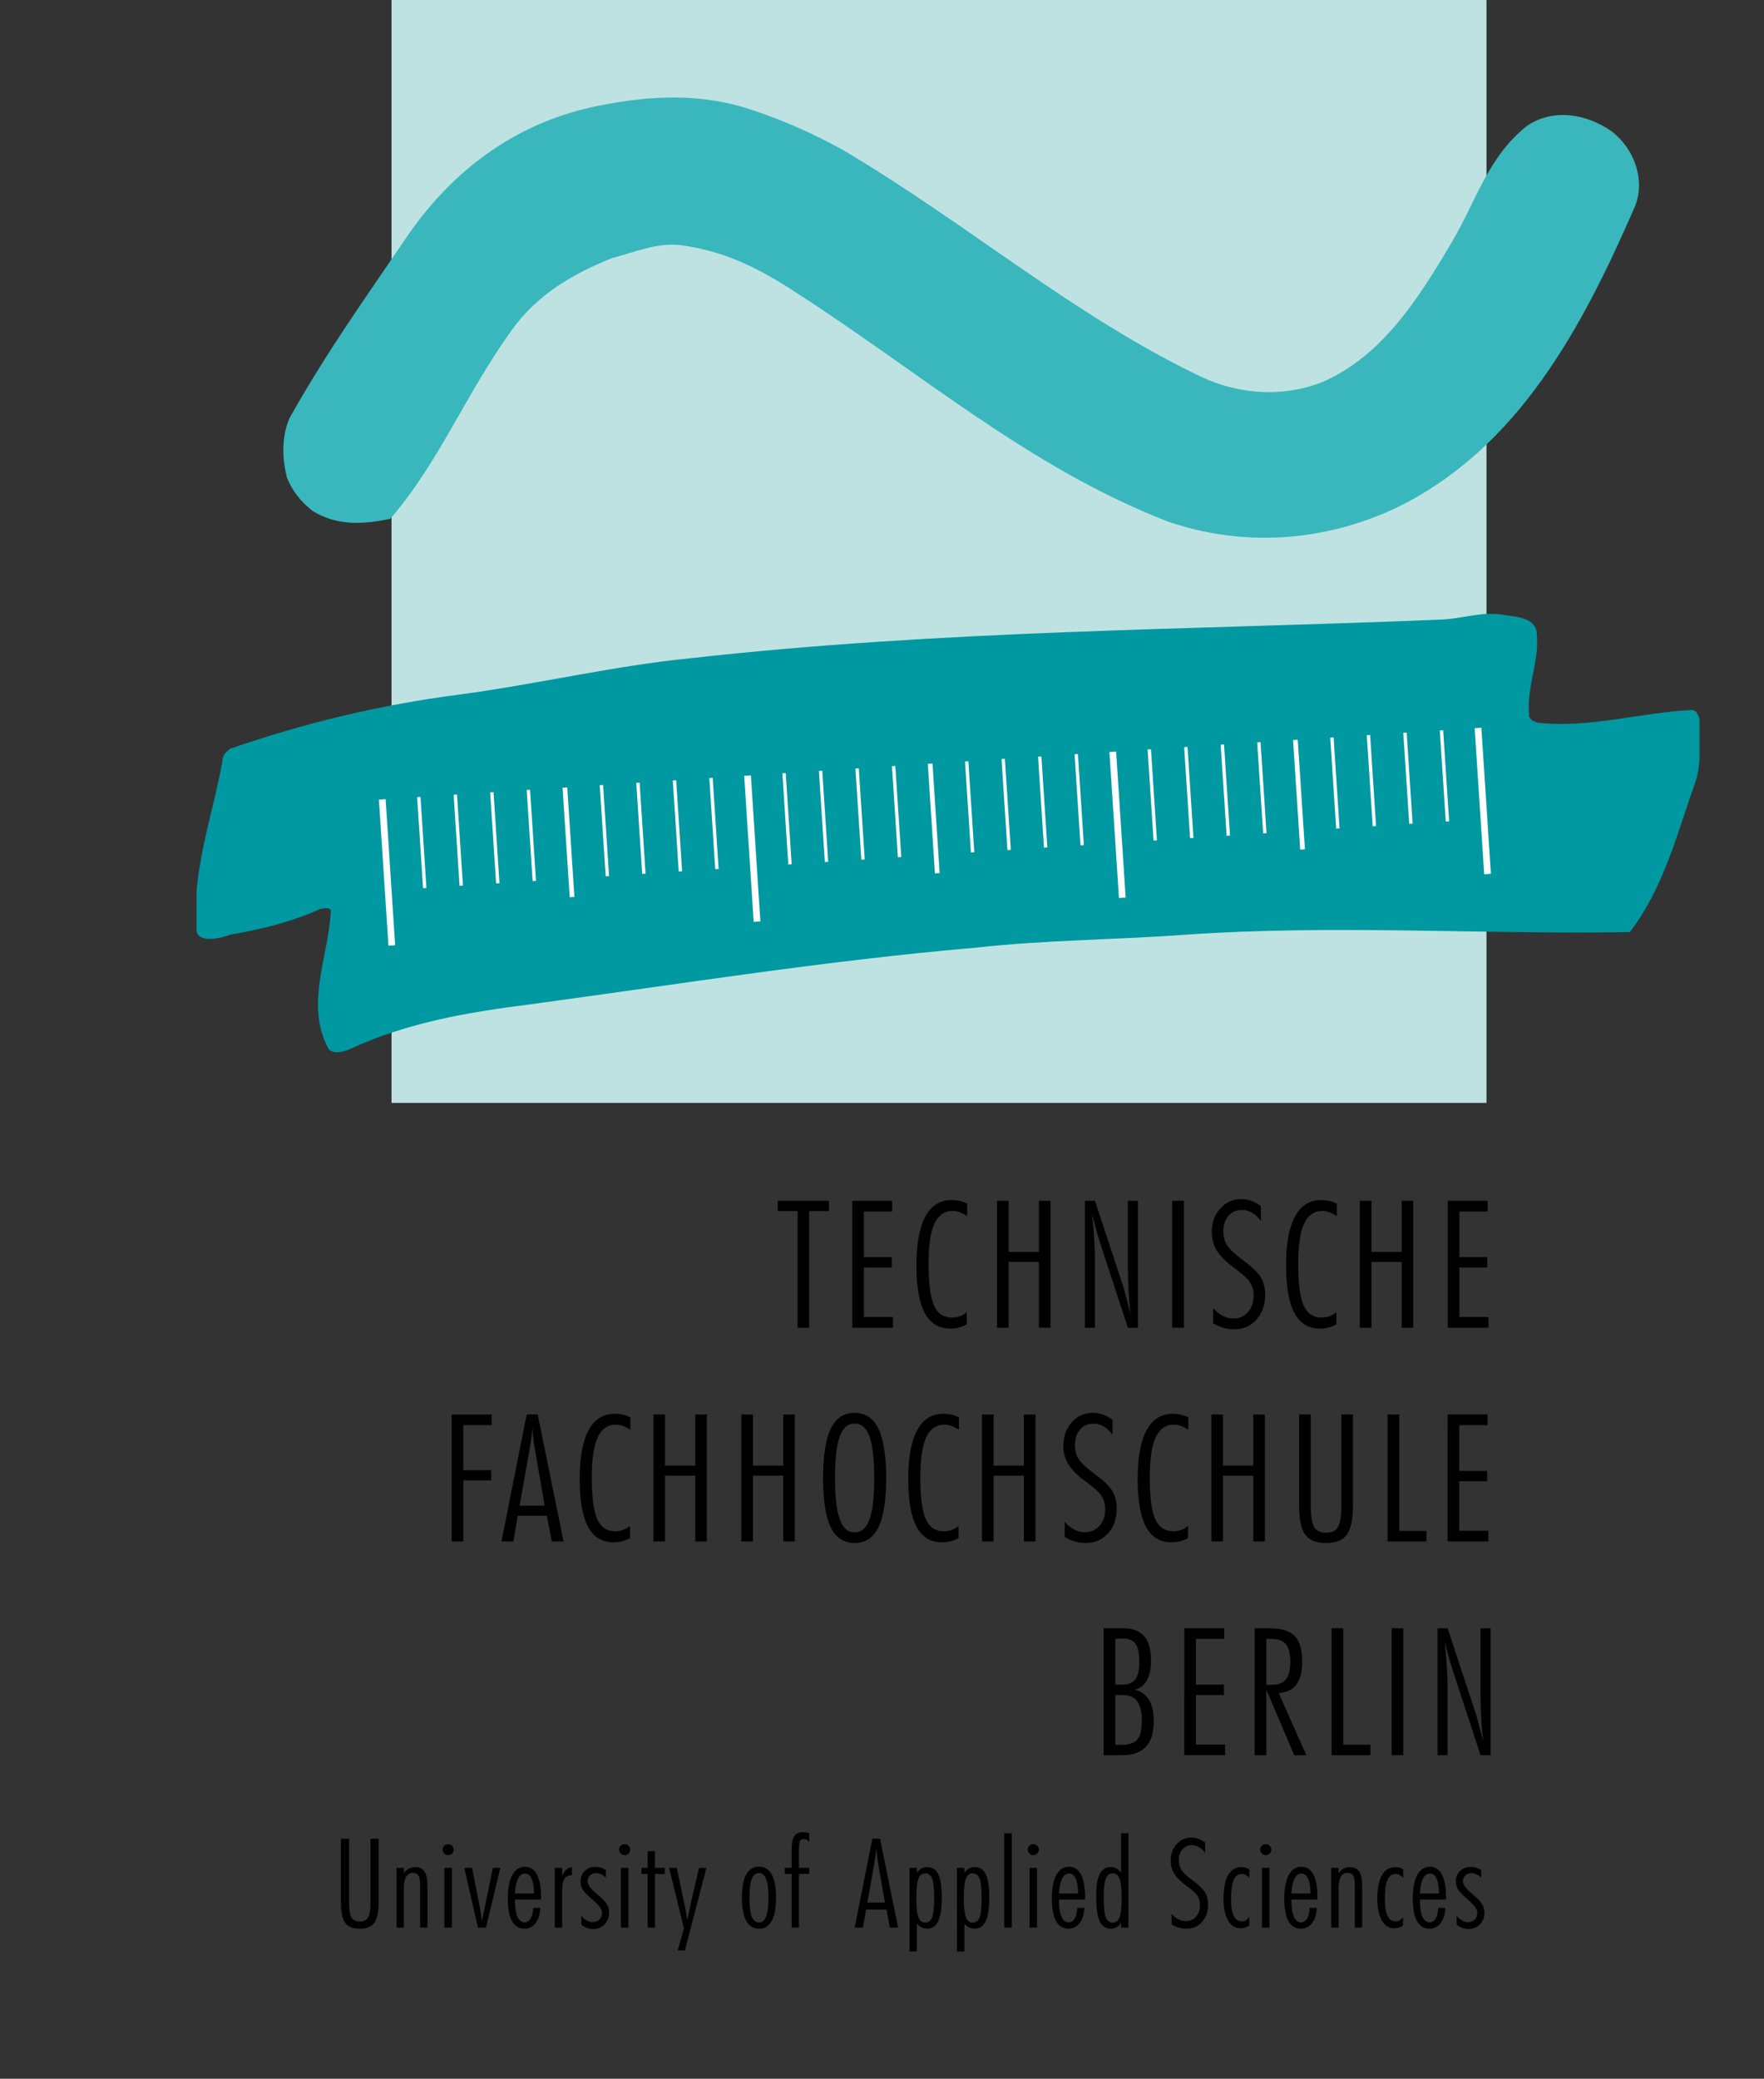 <?xml version="1.0" encoding="utf-8"?>
<!-- Generator: Adobe Illustrator 14.0.0, SVG Export Plug-In . SVG Version: 6.00 Build 43363)  -->
<!DOCTYPE svg PUBLIC "-//W3C//DTD SVG 1.1//EN" "http://www.w3.org/Graphics/SVG/1.1/DTD/svg11.dtd">
<svg version="1.1" id="Ebene_1" xmlns="http://www.w3.org/2000/svg" xmlns:xlink="http://www.w3.org/1999/xlink" x="0px" y="0px"
	 width="190.605px" height="224.582px" viewBox="0 0 190.605 224.582" enable-background="new 0 0 190.605 224.582"
	 xml:space="preserve">
<rect x="0" y="0" width="190.605" height="224.582" fill="#333333" stroke="none"/>
<g>
	<path d="M86.183,130.845H84.04v-1.118h5.525v1.118h-2.133v12.601h-1.25L86.183,130.845L86.183,130.845z"/>
	<path d="M92.087,129.727H96.4v1.155h-3.054v4.942h3.016v1.117h-3.016v5.348h3.147v1.154h-4.407V129.727z"/>
	<path d="M104.466,143.079c-0.264,0.149-0.547,0.265-0.851,0.343c-0.305,0.078-0.615,0.117-0.936,0.117
		c-1.24,0-2.159-0.563-2.759-1.688c-0.598-1.123-0.896-2.846-0.896-5.162c0-2.313,0.319-4.063,0.958-5.252
		c0.64-1.19,1.581-1.785,2.828-1.785c0.313,0,0.608,0.031,0.888,0.094s0.547,0.159,0.804,0.291v1.344
		c-0.294-0.193-0.564-0.335-0.813-0.423s-0.493-0.132-0.737-0.132c-0.902,0-1.563,0.461-1.988,1.382
		c-0.422,0.921-0.634,2.358-0.634,4.313c0,2.123,0.196,3.625,0.587,4.504c0.394,0.882,1.042,1.32,1.95,1.32
		c0.188,0,0.368-0.019,0.54-0.056c0.172-0.038,0.34-0.095,0.503-0.17c0.094-0.043,0.188-0.095,0.282-0.154
		c0.094-0.059,0.185-0.124,0.271-0.192L104.466,143.079L104.466,143.079z"/>
</g>
<g>
	<path d="M107.727,129.727h1.26v5.524h3.27v-5.524h1.25v13.719h-1.25v-7.104h-3.27v7.104h-1.26V129.727z"/>
	<path d="M117.229,129.727h1.081l3.101,9.387c0.044,0.132,0.132,0.453,0.263,0.964c0.133,0.511,0.296,1.149,0.489,1.921
		c-0.101-0.82-0.174-1.659-0.221-2.518c-0.048-0.858-0.071-1.746-0.071-2.659v-7.095h1.081v13.719h-1.081l-3.024-9.236
		c-0.139-0.438-0.275-0.902-0.413-1.396c-0.139-0.49-0.282-1.047-0.434-1.668c0.106,0.973,0.186,1.887,0.235,2.744
		c0.05,0.858,0.075,1.657,0.075,2.396v7.16h-1.081V129.727z"/>
	<path d="M126.657,143.445v-13.719h1.26v13.719H126.657z"/>
	<path d="M131.087,141.331c0.332,0.37,0.681,0.647,1.043,0.836c0.363,0.188,0.742,0.282,1.138,0.282
		c0.639,0,1.164-0.231,1.573-0.695c0.41-0.463,0.615-1.063,0.615-1.795c0-0.313-0.042-0.602-0.127-0.864s-0.215-0.507-0.39-0.731
		c-0.271-0.346-0.746-0.769-1.429-1.27c-0.275-0.199-0.479-0.354-0.61-0.461c-0.695-0.563-1.196-1.119-1.504-1.667
		c-0.308-0.549-0.46-1.161-0.46-1.837c0-1.027,0.304-1.881,0.911-2.561c0.606-0.681,1.368-1.021,2.282-1.021
		c0.363,0,0.724,0.063,1.076,0.188c0.354,0.125,0.7,0.313,1.038,0.563v1.616c-0.274-0.388-0.589-0.685-0.938-0.888
		c-0.352-0.203-0.725-0.307-1.118-0.307c-0.596,0-1.077,0.213-1.447,0.635c-0.369,0.424-0.554,0.977-0.554,1.658
		c0,0.576,0.125,1.073,0.376,1.489c0.25,0.417,0.842,0.974,1.774,1.668c0.966,0.708,1.602,1.323,1.907,1.847
		c0.307,0.522,0.461,1.146,0.461,1.864c0,1.091-0.313,1.984-0.939,2.683c-0.626,0.699-1.423,1.049-2.387,1.049
		c-0.42,0-0.816-0.053-1.192-0.159s-0.742-0.271-1.101-0.489L131.087,141.331L131.087,141.331z"/>
	<path d="M144.405,143.079c-0.263,0.149-0.547,0.265-0.851,0.343c-0.305,0.078-0.615,0.117-0.936,0.117
		c-1.24,0-2.159-0.563-2.758-1.688c-0.599-1.123-0.897-2.846-0.897-5.162c0-2.313,0.319-4.063,0.959-5.252
		c0.64-1.19,1.581-1.785,2.828-1.785c0.313,0,0.608,0.031,0.889,0.094c0.277,0.063,0.546,0.159,0.804,0.291v1.344
		c-0.295-0.193-0.565-0.335-0.813-0.423c-0.247-0.088-0.492-0.132-0.736-0.132c-0.902,0-1.564,0.461-1.987,1.382
		s-0.634,2.358-0.634,4.313c0,2.123,0.194,3.625,0.587,4.504c0.392,0.882,1.041,1.32,1.949,1.32c0.188,0,0.367-0.019,0.541-0.056
		c0.172-0.038,0.34-0.095,0.502-0.17c0.095-0.043,0.188-0.095,0.281-0.154c0.095-0.059,0.186-0.124,0.272-0.192V143.079
		L144.405,143.079z"/>
	<path d="M146.927,129.727h1.26v5.524h3.27v-5.524h1.25v13.719h-1.25v-7.104h-3.27v7.104h-1.26V129.727z"/>
	<path d="M156.43,129.727h4.313v1.155h-3.054v4.942h3.016v1.117h-3.016v5.348h3.146v1.154h-4.406L156.43,129.727L156.43,129.727z"/>
</g>
<g>
	<path d="M48.805,152.816h4.313v1.156h-3.054v4.866h3.016v1.101h-3.016v6.596h-1.259V152.816z"/>
	<path d="M56.91,152.816h1.193l2.791,13.719h-1.27l-0.536-2.771h-3.138l-0.479,2.771h-1.287L56.91,152.816z M57.276,156.273
		l-1.127,6.391h2.706l-1.109-6.398c-0.044-0.25-0.084-0.55-0.122-0.896c-0.038-0.348-0.068-0.729-0.094-1.143
		c-0.032,0.396-0.067,0.762-0.108,1.101C57.381,155.664,57.333,155.98,57.276,156.273z"/>
	<path d="M68.076,166.168c-0.263,0.15-0.546,0.266-0.85,0.343c-0.305,0.078-0.616,0.117-0.936,0.117c-1.24,0-2.16-0.562-2.758-1.687
		s-0.896-2.846-0.896-5.164c0-2.312,0.319-4.063,0.958-5.252s1.581-1.784,2.827-1.784c0.313,0,0.609,0.03,0.889,0.094
		c0.278,0.063,0.546,0.159,0.803,0.291v1.344c-0.294-0.194-0.565-0.335-0.813-0.423c-0.247-0.088-0.493-0.132-0.737-0.132
		c-0.902,0-1.564,0.461-1.987,1.382s-0.634,2.358-0.634,4.313c0,2.123,0.196,3.625,0.587,4.506c0.392,0.881,1.042,1.32,1.95,1.32
		c0.188,0,0.368-0.02,0.54-0.057c0.172-0.038,0.34-0.095,0.503-0.17c0.094-0.043,0.188-0.095,0.282-0.154
		c0.094-0.06,0.185-0.123,0.271-0.193L68.076,166.168L68.076,166.168z"/>
	<path d="M70.598,152.816h1.259v5.524h3.27v-5.524h1.25v13.719h-1.25v-7.104h-3.27v7.104h-1.259V152.816z"/>
	<path d="M80.101,152.816h1.259v5.524h3.27v-5.524h1.25v13.719h-1.25v-7.104h-3.27v7.104h-1.259V152.816z"/>
	<path d="M88.937,159.686c0-2.405,0.275-4.183,0.827-5.328c0.551-1.146,1.408-1.719,2.573-1.719c1.166,0,2.025,0.572,2.58,1.719
		c0.555,1.146,0.832,2.923,0.832,5.328c0,2.404-0.276,4.176-0.832,5.313c-0.555,1.137-1.414,1.705-2.58,1.705
		c-1.165,0-2.022-0.568-2.573-1.705C89.213,163.861,88.937,162.09,88.937,159.686z M92.338,153.793c-0.727,0-1.26,0.473-1.602,1.414
		c-0.342,0.943-0.512,2.429-0.512,4.459c0,2.029,0.17,3.52,0.512,4.468c0.341,0.948,0.875,1.423,1.602,1.423
		c0.733,0,1.271-0.468,1.612-1.404c0.341-0.937,0.512-2.432,0.512-4.485c0-2.049-0.17-3.539-0.512-4.474
		C93.608,154.26,93.071,153.793,92.338,153.793z"/>
	<path d="M103.58,166.168c-0.264,0.15-0.547,0.266-0.851,0.343c-0.305,0.078-0.616,0.117-0.936,0.117
		c-1.239,0-2.16-0.562-2.758-1.687c-0.599-1.125-0.897-2.846-0.897-5.164c0-2.312,0.319-4.063,0.958-5.252s1.582-1.784,2.827-1.784
		c0.313,0,0.609,0.03,0.89,0.094c0.277,0.063,0.546,0.159,0.803,0.291v1.344c-0.295-0.194-0.565-0.335-0.813-0.423
		c-0.248-0.088-0.494-0.132-0.738-0.132c-0.901,0-1.564,0.461-1.986,1.382c-0.424,0.921-0.635,2.358-0.635,4.313
		c0,2.123,0.195,3.625,0.588,4.506c0.391,0.881,1.041,1.32,1.949,1.32c0.188,0,0.367-0.02,0.54-0.057
		c0.173-0.038,0.34-0.095,0.503-0.17c0.094-0.043,0.188-0.095,0.281-0.154c0.095-0.06,0.186-0.123,0.272-0.193v1.307H103.58z"/>
	<path d="M106.102,152.816h1.26v5.524h3.27v-5.524h1.25v13.719h-1.25v-7.104h-3.27v7.104h-1.26V152.816z"/>
	<path d="M115.05,164.42c0.332,0.37,0.681,0.648,1.043,0.836c0.363,0.188,0.742,0.282,1.138,0.282c0.639,0,1.164-0.231,1.574-0.695
		c0.409-0.463,0.614-1.062,0.614-1.795c0-0.313-0.042-0.601-0.127-0.864c-0.085-0.263-0.215-0.507-0.39-0.731
		c-0.271-0.345-0.746-0.769-1.429-1.269c-0.275-0.201-0.479-0.354-0.61-0.461c-0.695-0.563-1.196-1.119-1.504-1.668
		c-0.307-0.549-0.46-1.16-0.46-1.837c0-1.026,0.304-1.881,0.911-2.561c0.606-0.681,1.369-1.021,2.282-1.021
		c0.363,0,0.724,0.063,1.076,0.188c0.354,0.126,0.7,0.313,1.038,0.563v1.615c-0.274-0.388-0.589-0.684-0.938-0.888
		c-0.352-0.203-0.725-0.306-1.118-0.306c-0.595,0-1.077,0.211-1.447,0.635c-0.369,0.423-0.554,0.976-0.554,1.658
		c0,0.575,0.125,1.072,0.376,1.488c0.25,0.417,0.842,0.973,1.774,1.668c0.966,0.708,1.602,1.323,1.907,1.848
		c0.308,0.521,0.461,1.145,0.461,1.863c0,1.092-0.313,1.984-0.939,2.684c-0.626,0.699-1.422,1.048-2.387,1.048
		c-0.42,0-0.816-0.054-1.192-0.159s-0.742-0.27-1.101-0.489L115.05,164.42L115.05,164.42z"/>
	<path d="M128.368,166.168c-0.263,0.15-0.547,0.266-0.851,0.343c-0.305,0.078-0.615,0.117-0.936,0.117
		c-1.24,0-2.159-0.562-2.758-1.687s-0.896-2.846-0.896-5.164c0-2.312,0.318-4.063,0.959-5.252c0.639-1.189,1.58-1.784,2.827-1.784
		c0.313,0,0.608,0.03,0.889,0.094c0.277,0.063,0.546,0.159,0.804,0.291v1.344c-0.295-0.194-0.565-0.335-0.813-0.423
		c-0.246-0.088-0.492-0.132-0.736-0.132c-0.902,0-1.564,0.461-1.987,1.382s-0.634,2.358-0.634,4.313
		c0,2.123,0.195,3.625,0.587,4.506s1.041,1.32,1.949,1.32c0.188,0,0.368-0.02,0.541-0.057c0.172-0.038,0.34-0.095,0.502-0.17
		c0.095-0.043,0.188-0.095,0.282-0.154c0.094-0.059,0.185-0.123,0.271-0.193V166.168L128.368,166.168z"/>
	<path d="M130.89,152.816h1.26v5.524h3.27v-5.524h1.25v13.719h-1.25v-7.104h-3.27v7.104h-1.26V152.816z"/>
	<path d="M140.374,152.816h1.259v9.81c0,1.146,0.122,1.929,0.367,2.345c0.244,0.418,0.673,0.625,1.287,0.625
		c0.613,0,1.043-0.207,1.287-0.625c0.244-0.416,0.366-1.197,0.366-2.345v-9.81h1.25v9.81c0,1.517-0.221,2.575-0.662,3.177
		c-0.442,0.602-1.189,0.901-2.241,0.901c-1.059,0-1.809-0.302-2.251-0.901c-0.44-0.602-0.662-1.66-0.662-3.177V152.816z"/>
	<path d="M149.934,152.816h1.26v12.582h2.939v1.137h-4.199V152.816z"/>
	<path d="M156.42,152.816h4.313v1.156h-3.054v4.941h3.016v1.118h-3.016v5.347h3.146v1.155h-4.407L156.42,152.816L156.42,152.816z"/>
</g>
<g>
	<path d="M119.252,175.91h2.049c1.053,0,1.827,0.281,2.325,0.846c0.498,0.563,0.747,1.45,0.747,2.658
		c0,0.878-0.15,1.587-0.456,2.129c-0.304,0.542-0.733,0.875-1.292,1c0.702,0.201,1.217,0.578,1.546,1.133s0.493,1.32,0.493,2.297
		c0,1.223-0.283,2.137-0.85,2.744c-0.567,0.607-1.421,0.911-2.562,0.911h-2.002L119.252,175.91L119.252,175.91z M120.512,177.027
		v4.979h0.761c0.65,0,1.119-0.192,1.404-0.577c0.284-0.386,0.428-1.025,0.428-1.922c0-0.902-0.136-1.541-0.408-1.917
		s-0.726-0.563-1.358-0.563H120.512L120.512,177.027z M120.512,183.125v5.384h0.572c0.864,0,1.462-0.188,1.794-0.563
		s0.498-1.059,0.498-2.049c0-0.957-0.167-1.658-0.503-2.104c-0.335-0.443-0.858-0.667-1.573-0.667L120.512,183.125L120.512,183.125z
		"/>
	<path d="M127.966,175.91h4.313v1.154h-3.054v4.942h3.016v1.118h-3.016v5.348h3.146v1.154h-4.407L127.966,175.91L127.966,175.91z"/>
	<path d="M135.571,175.91h1.521c1.315,0,2.247,0.273,2.796,0.82c0.549,0.55,0.821,1.476,0.821,2.777c0,1.09-0.206,1.913-0.62,2.471
		c-0.412,0.559-1.052,0.869-1.916,0.932l2.979,6.718h-1.307l-3.017-7.085v7.085h-1.26L135.571,175.91L135.571,175.91z
		 M136.831,177.064v4.961h0.592c0.695,0,1.202-0.194,1.521-0.586c0.32-0.393,0.479-1.018,0.479-1.875
		c0-0.883-0.155-1.521-0.47-1.912c-0.313-0.392-0.823-0.588-1.531-0.588H136.831z"/>
	<path d="M143.881,175.91h1.261v12.581h2.939v1.137h-4.2V175.91z"/>
	<path d="M150.368,189.627V175.91h1.26v13.718L150.368,189.627L150.368,189.627z"/>
	<path d="M155.333,175.91h1.081l3.102,9.386c0.044,0.132,0.132,0.453,0.263,0.964c0.132,0.512,0.295,1.15,0.489,1.922
		c-0.102-0.82-0.175-1.66-0.222-2.519c-0.048-0.858-0.07-1.745-0.07-2.659v-7.094h1.081v13.718h-1.081l-3.025-9.235
		c-0.138-0.438-0.275-0.903-0.413-1.396c-0.138-0.491-0.282-1.048-0.433-1.668c0.105,0.972,0.185,1.886,0.234,2.744
		c0.051,0.857,0.075,1.656,0.075,2.396v7.16h-1.081V175.91L155.333,175.91z"/>
</g>
<g>
	<path d="M36.835,198.65h0.881v6.865c0,0.803,0.085,1.351,0.258,1.643c0.171,0.291,0.471,0.437,0.9,0.437
		c0.431,0,0.73-0.146,0.901-0.437c0.171-0.292,0.257-0.84,0.257-1.643v-6.865h0.875v6.865c0,1.063-0.154,1.803-0.463,2.225
		c-0.311,0.421-0.832,0.631-1.569,0.631c-0.741,0-1.266-0.21-1.575-0.631c-0.309-0.422-0.464-1.162-0.464-2.225L36.835,198.65
		L36.835,198.65z"/>
</g>
<g>
	<path d="M42.846,201.8h0.796v0.593c0.14-0.225,0.314-0.393,0.525-0.504c0.21-0.111,0.447-0.168,0.71-0.168
		c0.456,0,0.788,0.161,0.997,0.483c0.208,0.321,0.313,0.848,0.313,1.575v4.473h-0.796v-4.591c0-0.504-0.06-0.851-0.179-1.039
		c-0.117-0.188-0.323-0.283-0.617-0.283c-0.313,0-0.549,0.138-0.71,0.411c-0.162,0.273-0.243,0.677-0.243,1.207v4.295h-0.796
		L42.846,201.8L42.846,201.8z"/>
	<path d="M48.42,199.242c0.171,0,0.314,0.057,0.432,0.171c0.116,0.114,0.174,0.255,0.174,0.421c0,0.158-0.06,0.296-0.178,0.414
		c-0.118,0.119-0.262,0.178-0.428,0.178c-0.157,0-0.296-0.06-0.415-0.181c-0.117-0.12-0.178-0.263-0.178-0.424
		c0-0.162,0.057-0.3,0.171-0.411C48.113,199.297,48.253,199.242,48.42,199.242z M48.019,201.8h0.809v6.452h-0.809V201.8z"/>
	<path d="M50.172,201.8h0.835l0.816,4.138c0.057,0.289,0.106,0.569,0.148,0.842c0.042,0.271,0.077,0.541,0.107,0.81
		c0.044-0.264,0.138-0.746,0.283-1.446l0.046-0.205l0.848-4.137h0.804l-1.546,6.452h-0.875L50.172,201.8z"/>
	<path d="M58.462,205.22h-2.814v0.218c0,0.715,0.092,1.269,0.275,1.66c0.185,0.393,0.438,0.59,0.764,0.59
		c0.267,0,0.484-0.143,0.653-0.426c0.169-0.281,0.261-0.664,0.273-1.146h0.77c-0.03,0.697-0.199,1.248-0.506,1.65
		c-0.307,0.403-0.708,0.604-1.204,0.604c-0.601,0-1.051-0.274-1.352-0.825c-0.3-0.55-0.451-1.373-0.451-2.47
		c0-1.079,0.162-1.914,0.487-2.507c0.324-0.592,0.775-0.887,1.354-0.887s1.016,0.278,1.31,0.838s0.44,1.387,0.44,2.482V205.22z
		 M57.706,204.563c-0.004-0.685-0.091-1.215-0.26-1.592s-0.405-0.564-0.707-0.564c-0.32,0-0.576,0.186-0.767,0.559
		s-0.3,0.905-0.325,1.6h2.059V204.563z"/>
	<path d="M59.945,201.8h0.796v0.875c0.118-0.303,0.266-0.532,0.444-0.69c0.178-0.157,0.383-0.245,0.614-0.264v0.861
		c-0.395,0.021-0.67,0.16-0.825,0.415c-0.156,0.254-0.233,0.721-0.233,1.399v3.854h-0.796V201.8z"/>
	<path d="M62.815,206.982c0.192,0.225,0.393,0.394,0.599,0.508c0.206,0.113,0.414,0.171,0.625,0.171
		c0.294,0,0.536-0.095,0.728-0.283c0.19-0.188,0.286-0.433,0.286-0.729c0-0.363-0.329-0.826-0.987-1.388
		c-0.044-0.034-0.074-0.062-0.092-0.079c-0.522-0.442-0.859-0.795-1.014-1.056c-0.152-0.261-0.229-0.547-0.229-0.858
		c0-0.455,0.148-0.832,0.447-1.127c0.298-0.297,0.68-0.445,1.145-0.445c0.197,0,0.391,0.027,0.582,0.082
		c0.19,0.057,0.378,0.141,0.562,0.255v0.821c-0.161-0.158-0.335-0.278-0.52-0.361c-0.184-0.083-0.366-0.125-0.546-0.125
		c-0.259,0-0.477,0.083-0.651,0.25s-0.263,0.375-0.263,0.625c0,0.351,0.305,0.779,0.914,1.289c0.021,0.018,0.04,0.033,0.053,0.046
		c0.574,0.479,0.945,0.856,1.112,1.135s0.25,0.586,0.25,0.924c0,0.515-0.162,0.938-0.486,1.271c-0.325,0.333-0.737,0.5-1.237,0.5
		c-0.231,0-0.459-0.042-0.681-0.125s-0.42-0.199-0.595-0.35L62.815,206.982L62.815,206.982z"/>
	<path d="M67.488,199.242c0.171,0,0.314,0.057,0.431,0.171c0.117,0.114,0.174,0.255,0.174,0.421c0,0.158-0.059,0.296-0.178,0.414
		c-0.118,0.119-0.261,0.178-0.427,0.178c-0.158,0-0.296-0.06-0.415-0.181c-0.118-0.12-0.178-0.263-0.178-0.424
		c0-0.162,0.057-0.3,0.171-0.411C67.181,199.297,67.321,199.242,67.488,199.242z M67.087,201.8h0.81v6.452h-0.81V201.8z"/>
	<path d="M69.977,202.458h-0.671V201.8h0.671v-1.803h0.796v1.803h1.064v0.657h-1.064v5.795h-0.796V202.458z"/>
	<path d="M73.9,208.332l-1.604-6.531h0.835l0.783,3.717c0.083,0.395,0.152,0.746,0.207,1.053s0.103,0.603,0.143,0.888
		c0.092-0.425,0.187-0.874,0.282-1.345c0.098-0.473,0.151-0.735,0.165-0.793l0.822-3.52h0.796l-2.322,8.919h-0.775L73.9,208.332z"/>
	<path d="M80.167,205.016c0-1.108,0.155-1.943,0.464-2.506c0.31-0.561,0.772-0.842,1.392-0.842c0.601,0,1.057,0.284,1.368,0.852
		c0.312,0.568,0.467,1.4,0.467,2.496c0,1.105-0.155,1.94-0.464,2.506c-0.31,0.566-0.767,0.85-1.371,0.85
		c-0.619,0-1.082-0.28-1.392-0.842C80.322,206.967,80.167,206.13,80.167,205.016z M82.009,202.354c-0.354,0-0.614,0.209-0.779,0.631
		c-0.164,0.421-0.247,1.099-0.247,2.031c0,0.938,0.083,1.62,0.247,2.047c0.165,0.426,0.424,0.638,0.779,0.638
		c0.347,0,0.604-0.218,0.772-0.654c0.169-0.437,0.253-1.104,0.253-2.009c0-0.908-0.084-1.582-0.253-2.021
		C82.613,202.573,82.355,202.354,82.009,202.354z"/>
	<path d="M85.537,202.458h-0.744V201.8h0.744v-2.032c0-0.636,0.094-1.099,0.283-1.388c0.188-0.29,0.489-0.435,0.901-0.435
		c0.123,0,0.244,0.009,0.364,0.025c0.12,0.018,0.242,0.047,0.365,0.086v0.914c-0.104-0.097-0.206-0.168-0.302-0.214
		c-0.098-0.046-0.193-0.069-0.29-0.069c-0.197,0-0.334,0.07-0.411,0.211s-0.115,0.457-0.115,0.947v1.953h1.118v0.657h-1.118v5.795
		h-0.795L85.537,202.458L85.537,202.458z"/>
</g>
<g>
	<path d="M94.256,198.65h0.835l1.953,9.603h-0.888l-0.375-1.94h-2.197l-0.335,1.94h-0.9L94.256,198.65z M94.513,201.07l-0.789,4.473
		h1.894l-0.776-4.479c-0.03-0.176-0.059-0.385-0.085-0.629c-0.025-0.244-0.048-0.511-0.065-0.8
		c-0.022,0.276-0.047,0.533-0.076,0.771C94.586,200.643,94.552,200.864,94.513,201.07z"/>
</g>
<g>
	<path d="M98.274,201.8h0.796v0.539c0.145-0.21,0.309-0.366,0.493-0.467c0.184-0.101,0.393-0.151,0.625-0.151
		c0.552,0,0.952,0.258,1.2,0.772c0.248,0.516,0.37,1.362,0.37,2.543c0,1.147-0.128,1.991-0.385,2.528
		c-0.256,0.537-0.656,0.806-1.199,0.806c-0.22,0-0.423-0.047-0.608-0.142c-0.187-0.095-0.353-0.235-0.496-0.424v3.031h-0.796V201.8z
		 M99.971,207.713c0.354,0,0.604-0.188,0.75-0.564c0.145-0.379,0.217-1.072,0.217-2.086c0-1.021-0.072-1.723-0.217-2.102
		c-0.146-0.38-0.396-0.568-0.75-0.568c-0.347,0-0.593,0.197-0.739,0.596c-0.147,0.396-0.22,1.088-0.22,2.074
		c0,0.981,0.071,1.67,0.22,2.063C99.38,207.518,99.625,207.713,99.971,207.713z"/>
	<path d="M103.407,201.8h0.796v0.539c0.146-0.21,0.31-0.366,0.493-0.467s0.393-0.151,0.625-0.151c0.553,0,0.952,0.258,1.2,0.772
		c0.248,0.516,0.372,1.362,0.372,2.543c0,1.147-0.129,1.991-0.386,2.528s-0.656,0.806-1.2,0.806c-0.22,0-0.423-0.047-0.608-0.142
		c-0.187-0.095-0.352-0.235-0.496-0.424v3.031h-0.796V201.8z M105.104,207.713c0.354,0,0.604-0.188,0.749-0.564
		c0.146-0.379,0.218-1.072,0.218-2.086c0-1.021-0.072-1.723-0.218-2.102c-0.146-0.38-0.396-0.568-0.749-0.568
		c-0.348,0-0.595,0.197-0.74,0.596c-0.147,0.396-0.22,1.088-0.22,2.074c0,0.981,0.071,1.67,0.22,2.063
		C104.511,207.518,104.758,207.713,105.104,207.713z"/>
	<path d="M108.515,198.059h0.809v10.193h-0.809V198.059z"/>
	<path d="M111.646,199.242c0.171,0,0.313,0.057,0.432,0.171c0.115,0.114,0.174,0.255,0.174,0.421c0,0.158-0.06,0.296-0.178,0.414
		c-0.118,0.119-0.261,0.178-0.428,0.178c-0.157,0-0.296-0.06-0.414-0.181c-0.118-0.12-0.178-0.263-0.178-0.424
		c0-0.162,0.058-0.3,0.171-0.411C111.34,199.297,111.48,199.242,111.646,199.242z M111.246,201.8h0.81v6.452h-0.81V201.8z"/>
	<path d="M117.247,205.22h-2.814v0.218c0,0.715,0.093,1.269,0.275,1.66c0.186,0.394,0.438,0.59,0.764,0.59
		c0.268,0,0.485-0.143,0.654-0.426c0.168-0.281,0.261-0.664,0.272-1.146h0.77c-0.029,0.697-0.198,1.248-0.507,1.65
		c-0.307,0.403-0.708,0.604-1.203,0.604c-0.601,0-1.052-0.274-1.352-0.825c-0.301-0.55-0.45-1.373-0.45-2.47
		c0-1.079,0.162-1.914,0.486-2.507c0.323-0.592,0.775-0.887,1.354-0.887c0.579,0,1.017,0.278,1.311,0.838
		c0.293,0.56,0.439,1.387,0.439,2.482L117.247,205.22L117.247,205.22z M116.49,204.563c-0.004-0.685-0.091-1.215-0.26-1.592
		s-0.404-0.564-0.707-0.564c-0.32,0-0.575,0.186-0.767,0.559c-0.19,0.373-0.3,0.905-0.325,1.6h2.059V204.563z"/>
	<path d="M121.137,208.252v-0.592c-0.093,0.224-0.235,0.396-0.432,0.521c-0.195,0.125-0.425,0.188-0.688,0.188
		c-0.554,0-0.952-0.271-1.2-0.813c-0.248-0.541-0.372-1.437-0.372-2.687c0-1.093,0.126-1.89,0.379-2.394
		c0.252-0.506,0.649-0.758,1.193-0.758c0.25,0,0.471,0.057,0.661,0.168c0.189,0.111,0.343,0.275,0.457,0.49v-4.32h0.796v10.193
		h-0.795V208.252z M119.256,205.063c0,1.008,0.073,1.703,0.221,2.082c0.146,0.379,0.399,0.568,0.76,0.568
		c0.347,0,0.594-0.195,0.74-0.589c0.146-0.394,0.221-1.08,0.221-2.063c0-0.985-0.074-1.678-0.221-2.074s-0.395-0.596-0.74-0.596
		c-0.359,0-0.612,0.193-0.76,0.579C119.329,203.357,119.256,204.055,119.256,205.063z"/>
</g>
<g>
	<path d="M126.601,206.773c0.231,0.259,0.476,0.453,0.729,0.584c0.254,0.133,0.521,0.197,0.796,0.197
		c0.447,0,0.814-0.162,1.103-0.486c0.287-0.324,0.431-0.742,0.431-1.256c0-0.22-0.029-0.422-0.089-0.604
		c-0.06-0.185-0.15-0.354-0.272-0.515c-0.188-0.24-0.521-0.536-1-0.887c-0.192-0.142-0.336-0.248-0.428-0.322
		c-0.486-0.396-0.838-0.783-1.053-1.168c-0.215-0.383-0.322-0.813-0.322-1.285c0-0.719,0.213-1.316,0.639-1.792
		c0.426-0.478,0.958-0.714,1.599-0.714c0.255,0,0.506,0.043,0.753,0.132c0.248,0.087,0.49,0.219,0.728,0.395v1.132
		c-0.192-0.271-0.411-0.479-0.657-0.621c-0.245-0.144-0.507-0.215-0.782-0.215c-0.417,0-0.755,0.147-1.013,0.443
		c-0.26,0.296-0.39,0.684-0.39,1.161c0,0.403,0.088,0.751,0.265,1.043c0.175,0.291,0.589,0.681,1.241,1.167
		c0.677,0.496,1.121,0.927,1.336,1.292c0.216,0.366,0.322,0.802,0.322,1.306c0,0.764-0.22,1.391-0.658,1.879
		c-0.438,0.488-0.995,0.732-1.67,0.732c-0.294,0-0.571-0.037-0.836-0.111c-0.263-0.074-0.52-0.188-0.77-0.342L126.601,206.773
		L126.601,206.773z"/>
</g>
<g>
	<path d="M134.995,201.964v0.929c-0.122-0.149-0.247-0.26-0.374-0.33c-0.128-0.069-0.268-0.104-0.422-0.104
		c-0.412,0-0.712,0.218-0.9,0.651c-0.188,0.435-0.282,1.125-0.282,2.072c0,0.793,0.097,1.392,0.29,1.795
		c0.191,0.403,0.48,0.604,0.867,0.604c0.166,0,0.317-0.04,0.453-0.122c0.137-0.081,0.255-0.202,0.355-0.363v0.939
		c-0.149,0.101-0.301,0.175-0.454,0.224c-0.153,0.048-0.317,0.072-0.493,0.072c-0.564,0-1.012-0.282-1.338-0.847
		c-0.327-0.563-0.49-1.344-0.49-2.344c0-1.137,0.166-1.99,0.5-2.563c0.333-0.572,0.83-0.857,1.492-0.857
		c0.146,0,0.285,0.021,0.422,0.063C134.757,201.826,134.882,201.885,134.995,201.964z"/>
	<path d="M136.761,199.242c0.171,0,0.313,0.057,0.432,0.171c0.115,0.114,0.174,0.255,0.174,0.421c0,0.158-0.06,0.296-0.178,0.414
		c-0.118,0.119-0.261,0.178-0.428,0.178c-0.157,0-0.297-0.06-0.414-0.181c-0.118-0.12-0.179-0.263-0.179-0.424
		c0-0.162,0.059-0.3,0.171-0.411C136.454,199.297,136.595,199.242,136.761,199.242z M136.36,201.8h0.809v6.452h-0.809V201.8z"/>
	<path d="M142.36,205.22h-2.815v0.218c0,0.715,0.094,1.269,0.276,1.66c0.185,0.394,0.438,0.59,0.763,0.59
		c0.269,0,0.486-0.143,0.655-0.426c0.168-0.281,0.26-0.664,0.272-1.146h0.77c-0.03,0.697-0.199,1.248-0.507,1.65
		c-0.308,0.403-0.708,0.604-1.203,0.604c-0.601,0-1.052-0.274-1.352-0.825c-0.302-0.55-0.45-1.373-0.45-2.47
		c0-1.079,0.162-1.914,0.485-2.507c0.324-0.592,0.776-0.887,1.354-0.887c0.579,0,1.016,0.278,1.31,0.838
		c0.293,0.56,0.44,1.387,0.44,2.482L142.36,205.22L142.36,205.22z M141.604,204.563c-0.004-0.685-0.091-1.215-0.26-1.592
		c-0.17-0.377-0.404-0.564-0.707-0.564c-0.32,0-0.575,0.186-0.767,0.559c-0.19,0.373-0.3,0.905-0.326,1.6h2.06V204.563z"/>
	<path d="M143.844,201.8h0.796v0.593c0.141-0.225,0.314-0.393,0.525-0.504c0.21-0.111,0.447-0.168,0.71-0.168
		c0.456,0,0.788,0.161,0.997,0.483c0.208,0.321,0.313,0.848,0.313,1.575v4.473h-0.796v-4.591c0-0.504-0.06-0.851-0.178-1.039
		c-0.119-0.188-0.324-0.283-0.617-0.283c-0.313,0-0.55,0.138-0.712,0.411c-0.161,0.273-0.242,0.677-0.242,1.207v4.295h-0.796V201.8z
		"/>
	<path d="M151.613,201.964v0.929c-0.122-0.149-0.247-0.26-0.374-0.33c-0.128-0.069-0.268-0.104-0.422-0.104
		c-0.412,0-0.712,0.218-0.9,0.651c-0.188,0.435-0.283,1.125-0.283,2.072c0,0.793,0.098,1.392,0.29,1.795s0.481,0.604,0.868,0.604
		c0.166,0,0.317-0.04,0.453-0.122c0.136-0.081,0.255-0.202,0.355-0.363v0.939c-0.149,0.101-0.302,0.175-0.454,0.224
		c-0.153,0.048-0.317,0.072-0.493,0.072c-0.565,0-1.012-0.282-1.338-0.847c-0.327-0.563-0.49-1.344-0.49-2.344
		c0-1.137,0.166-1.99,0.5-2.563c0.333-0.572,0.83-0.857,1.492-0.857c0.146,0,0.285,0.021,0.422,0.063
		C151.375,201.826,151.5,201.885,151.613,201.964z"/>
	<path d="M156.247,205.22h-2.814v0.218c0,0.715,0.093,1.269,0.275,1.66c0.186,0.394,0.438,0.59,0.764,0.59
		c0.268,0,0.485-0.143,0.654-0.426c0.168-0.281,0.261-0.664,0.272-1.146h0.77c-0.029,0.697-0.198,1.248-0.507,1.65
		c-0.307,0.403-0.708,0.604-1.203,0.604c-0.601,0-1.052-0.274-1.352-0.825c-0.301-0.55-0.45-1.373-0.45-2.47
		c0-1.079,0.162-1.914,0.486-2.507c0.323-0.592,0.775-0.887,1.354-0.887c0.579,0,1.017,0.278,1.311,0.838
		c0.293,0.56,0.439,1.387,0.439,2.482L156.247,205.22L156.247,205.22z M155.49,204.563c-0.004-0.685-0.091-1.215-0.26-1.592
		s-0.404-0.564-0.707-0.564c-0.32,0-0.575,0.186-0.767,0.559c-0.19,0.373-0.3,0.905-0.325,1.6h2.059V204.563z"/>
	<path d="M157.395,206.982c0.191,0.225,0.392,0.394,0.598,0.508c0.206,0.113,0.415,0.171,0.625,0.171
		c0.294,0,0.536-0.095,0.728-0.283c0.19-0.188,0.285-0.433,0.285-0.729c0-0.363-0.327-0.826-0.985-1.388
		c-0.044-0.034-0.074-0.062-0.092-0.079c-0.521-0.442-0.859-0.795-1.014-1.056c-0.153-0.261-0.229-0.547-0.229-0.858
		c0-0.455,0.148-0.832,0.446-1.127c0.299-0.297,0.681-0.445,1.146-0.445c0.197,0,0.392,0.027,0.582,0.082
		c0.189,0.057,0.378,0.141,0.563,0.255v0.821c-0.161-0.158-0.336-0.278-0.52-0.361c-0.185-0.083-0.366-0.125-0.546-0.125
		c-0.259,0-0.478,0.083-0.651,0.25c-0.176,0.167-0.264,0.375-0.264,0.625c0,0.351,0.306,0.779,0.915,1.289
		c0.021,0.018,0.039,0.033,0.053,0.046c0.574,0.479,0.944,0.856,1.111,1.135c0.166,0.278,0.25,0.586,0.25,0.924
		c0,0.515-0.162,0.938-0.487,1.271c-0.324,0.333-0.736,0.5-1.236,0.5c-0.231,0-0.459-0.042-0.681-0.125s-0.42-0.199-0.595-0.35
		L157.395,206.982L157.395,206.982z"/>
</g>
<rect x="42.305" y="0.002" fill="#BEE2E2" width="118.313" height="119.152"/>
<g>
	<g>
		<defs>
			<rect id="SVGID_1_" x="21.237" y="0.002" width="162.402" height="186.198"/>
		</defs>
		<clipPath id="SVGID_2_">
			<use xlink:href="#SVGID_1_"  overflow="visible"/>
		</clipPath>
		<path clip-path="url(#SVGID_2_)" fill="#39B7BC" d="M156.854,26.196c2.679-4.533,3.907-9.208,8.091-12.557
			c2.792-1.952,6.42-1.395,9.209,0.558c2.512,1.952,3.631,5.301,2.512,8.092c-5.581,12.837-12.556,26.23-25.954,32.65
			c-7.808,3.626-16.461,4.185-24.552,1.396c-15.068-5.859-26.788-16.186-40.741-25.115c-3.905-2.51-7.533-4.186-12.001-4.745
			c-2.511-0.278-5.021,0.84-7.255,1.398c-4.185,1.672-8.092,3.905-10.881,7.812c-5.024,6.976-7.815,14.231-13.116,20.371
			c-2.791,0.558-5.581,0.838-8.371-0.836c-1.396-1.116-2.231-2.233-2.791-3.628c-0.558-2.233-0.558-4.465,0.279-6.42
			c3.906-6.976,8.092-12.835,12.835-19.812c5.023-7.254,12.002-12.277,20.651-13.952c5.58-1.116,11.162-1.394,16.743,0.558
			c3.349,1.117,6.417,2.513,9.485,4.185c13.674,8.092,24.835,17.86,38.788,24.558c4.187,1.952,8.93,2.232,13.117,0.558
			C149.321,38.475,153.225,32.335,156.854,26.196"/>
	</g>
	<g>
		<defs>
			<rect id="SVGID_3_" x="21.237" y="0.002" width="162.402" height="186.198"/>
		</defs>
		<clipPath id="SVGID_4_">
			<use xlink:href="#SVGID_3_"  overflow="visible"/>
		</clipPath>
		<path clip-path="url(#SVGID_4_)" fill="#0098A1" d="M155.735,66.938c2.25-0.092,4.188-0.838,6.422-0.558
			c1.673,0.278,3.904,0.278,3.904,2.232c0.277,2.791-1.117,5.581-0.838,8.651c0,0.56,0.838,0.837,1.115,0.837
			c5.583,0.559,10.886-1.116,16.467-1.395c0.559,0,0.838,0.835,0.838,1.117c0,2.229,0.277,4.743-0.562,6.975
			c-1.954,5.58-3.351,11.162-6.976,15.904c-15.905,0.281-31.813-0.84-47.995,0.281c-7.535,0.557-15.069,0.557-22.604,1.396
			c-16.185,1.392-31.813,3.906-48.274,6.136c-6.697,0.841-13.117,1.955-19.254,4.748c-1.115,0.557-2.232,0.557-2.512,0
			c-2.512-4.748,0-9.769,0.278-14.794c0-0.556-0.836-0.277-1.116-0.277c-3.068,1.396-6.417,2.232-9.768,2.792
			c-1.396,0.557-3.626,0.836-3.626-0.56c-0.559-6.139,1.672-11.998,2.79-18.138c0-0.836,0.558-1.116,0.836-1.395
			c8.094-2.791,16.186-4.743,24.836-5.86c8.372-1.116,16.463-3.072,24.836-3.908C101.882,68.054,128.671,68.054,155.735,66.938"/>
	</g>
</g>
<line fill="none" stroke="#FFFFFF" stroke-width="0.725" x1="41.305" y1="86.366" x2="42.335" y2="102.144"/>
<path fill="none" stroke="#FFFFFF" stroke-width="0.363" d="M45.254,86.111l0.641,9.839 M49.199,85.853l0.64,9.838 M53.146,85.595
	l0.642,9.838"/>
<line fill="none" stroke="#FFFFFF" stroke-width="0.508" x1="61.04" y1="85.081" x2="61.811" y2="96.917"/>
<path fill="none" stroke="#FFFFFF" stroke-width="0.363" d="M57.091,85.336l0.644,9.84 M64.984,84.824l0.645,9.836 M68.932,84.566
	l0.641,9.837 M72.879,84.307l0.642,9.839 M76.826,84.051l0.64,9.838"/>
<line fill="none" stroke="#FFFFFF" stroke-width="0.725" x1="80.774" y1="83.794" x2="81.799" y2="99.571"/>
<path fill="none" stroke="#FFFFFF" stroke-width="0.363" d="M84.718,83.536l0.643,9.84 M88.665,83.279l0.644,9.838 M92.612,83.021
	l0.641,9.84"/>
<line fill="none" stroke="#FFFFFF" stroke-width="0.508" x1="100.506" y1="82.507" x2="101.275" y2="94.339"/>
<path fill="none" stroke="#FFFFFF" stroke-width="0.363" d="M96.561,82.762l0.641,9.84 M104.451,82.249l0.642,9.84 M108.398,81.993
	l0.641,9.837 M112.346,81.734l0.641,9.839 M116.291,81.477l0.641,9.838"/>
<path fill="none" stroke="#FFFFFF" stroke-width="0.725" d="M120.238,81.22l1.03,15.779 M159.704,78.645l1.029,15.78"/>
<path fill="none" stroke="#FFFFFF" stroke-width="0.363" d="M124.185,80.963l0.641,9.836 M128.133,80.704l0.64,9.84 M132.078,80.447
	l0.645,9.84"/>
<line fill="none" stroke="#FFFFFF" stroke-width="0.508" x1="139.971" y1="79.935" x2="140.745" y2="91.77"/>
<path fill="none" stroke="#FFFFFF" stroke-width="0.363" d="M136.024,80.189l0.645,9.839 M143.919,79.675l0.641,9.839
	 M147.864,79.417l0.642,9.84 M151.81,79.16l0.643,9.839 M155.755,78.902l0.646,9.839"/>
<rect x="21.237" y="0.002" fill="none" width="162.402" height="119.152"/>
<rect x="21.237" y="0.002" fill="none" width="162.402" height="119.152"/>
<rect x="12.727" fill="none" width="177.879" height="136.967"/>
<rect x="0" y="0.002" fill="none" width="190.605" height="224.58"/>
</svg>
